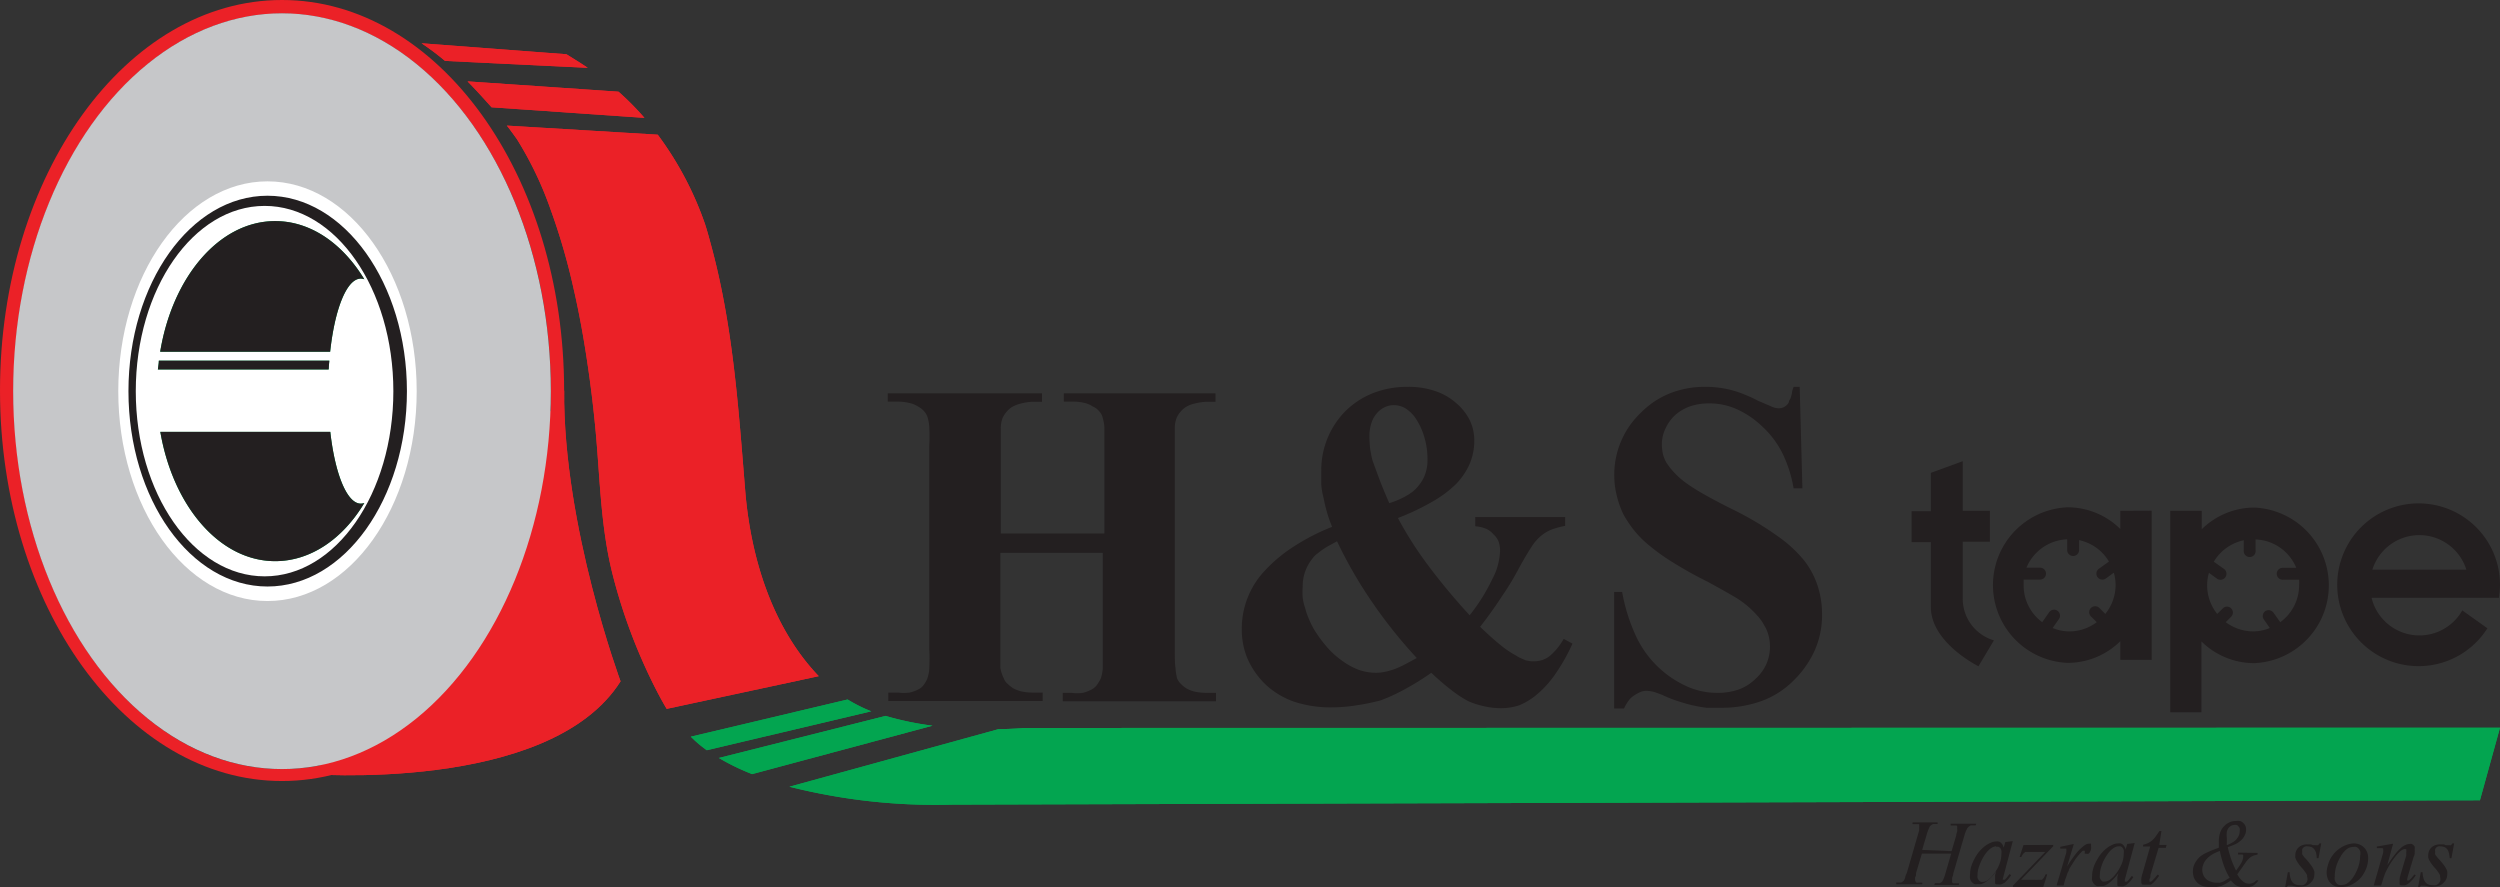 <svg xmlns="http://www.w3.org/2000/svg" id="Layer_1" data-name="Layer 1" viewBox="0 0 184.31 65.43"><rect x="0" y="0" width="184.31" height="65.43" fill="#333333" stroke="none"/><defs><style>.cls-1{fill:#eb2127;}.cls-2{fill:#03a550;}.cls-3{fill:#fff;}.cls-4{fill:#c6c7c9;}.cls-5{fill:#231f20;}</style></defs><path class="cls-1" d="M41.76,4,31.08,3.19a20,20,0,0,1,1.73,1.3L43.33,5C42.81,4.65,42.29,4.33,41.76,4Z"></path><path class="cls-1" d="M45.6,6.76,34.47,6c.61.62,1.19,1.26,1.77,1.91l11.27.78A20.64,20.64,0,0,0,45.6,6.76Z"></path><path class="cls-1" d="M41.76,4,31.08,3.19a20,20,0,0,1,1.73,1.3L43.33,5C42.81,4.65,42.29,4.33,41.76,4Z"></path><path class="cls-1" d="M45.6,6.76,34.47,6c.61.62,1.19,1.26,1.77,1.91l11.27.78A20.64,20.64,0,0,0,45.6,6.76Z"></path><path class="cls-1" d="M22.5,57.05s18,1.5,23.25-6.82c0,0-4.23-11.4-4.16-21.44L22.93,57.43"></path><path class="cls-2" d="M62.49,51.57,50.93,54.31a8.79,8.79,0,0,0,1.18,1l12.12-2.87A11.22,11.22,0,0,1,62.49,51.57Z"></path><path class="cls-2" d="M75.54,53.67s-.76.07-1.94.09L58.2,58a44,44,0,0,0,12,1.32L182.83,59l1.48-5.35Z"></path><path class="cls-2" d="M65.29,52.78,53,55.88a16.56,16.56,0,0,0,2.45,1.19L68.75,53.5A21.94,21.94,0,0,1,65.29,52.78Z"></path><path class="cls-1" d="M54.94,36.17c-.5-6.1-.89-12.06-2.49-18-.15-.56-.3-1.12-.48-1.67a24.37,24.37,0,0,0-3.48-6.57L37.37,9.26c.26.33.51.68.74,1a25.94,25.94,0,0,1,2.47,5.15,47,47,0,0,1,1.7,5.84c.44,1.9.78,3.82,1.06,5.75.24,1.62.43,3.24.58,4.86.32,3.52.37,7,1.23,10.43a40.64,40.64,0,0,0,2.71,7.52c.4.84.82,1.66,1.29,2.45l11.21-2.41C56.92,46.26,55.34,41.07,54.94,36.17Z"></path><ellipse class="cls-3" cx="19.72" cy="28.84" rx="11" ry="15.47"></ellipse><path class="cls-1" d="M22.5,57.05s18,1.5,23.25-6.82c0,0-4.23-11.4-4.16-21.44L22.93,57.43"></path><path class="cls-2" d="M62.49,51.57,50.93,54.31a8.79,8.79,0,0,0,1.18,1l12.12-2.87A11.22,11.22,0,0,1,62.49,51.57Z"></path><path class="cls-2" d="M75.54,53.67s-.76.07-1.94.09L58.2,58a44,44,0,0,0,12,1.32L182.83,59l1.48-5.35Z"></path><path class="cls-2" d="M65.29,52.78,53,55.88a16.56,16.56,0,0,0,2.45,1.19L68.75,53.5A21.94,21.94,0,0,1,65.29,52.78Z"></path><path class="cls-1" d="M54.94,36.17c-.5-6.1-.89-12.06-2.49-18-.15-.56-.3-1.12-.48-1.67a24.37,24.37,0,0,0-3.48-6.57L37.37,9.26c.26.33.51.68.74,1a25.94,25.94,0,0,1,2.47,5.15,47,47,0,0,1,1.7,5.84c.44,1.9.78,3.82,1.06,5.75.24,1.62.43,3.24.58,4.86.32,3.52.37,7,1.23,10.43a40.64,40.64,0,0,0,2.71,7.52c.4.84.82,1.66,1.29,2.45l11.21-2.41C56.92,46.26,55.34,41.07,54.94,36.17Z"></path><path class="cls-1" d="M20.79,0C9.31,0,0,12.89,0,28.79S9.31,57.58,20.79,57.58s20.8-12.89,20.8-28.79S32.28,0,20.79,0Zm0,56.7C9.85,56.7,1,44.22,1,28.84S9.85,1,20.79,1,40.61,13.45,40.61,28.84,31.74,56.7,20.79,56.7Z"></path><ellipse class="cls-4" cx="20.79" cy="28.84" rx="19.82" ry="27.86"></ellipse><ellipse class="cls-3" cx="19.72" cy="28.84" rx="11" ry="15.47"></ellipse><path class="cls-2" d="M24.35,31.84H11.82c.94,5.47,4.37,9.53,8.47,9.53,2.62,0,5-1.66,6.57-4.29a.8.8,0,0,1-.26.05C25.58,37.13,24.7,34.94,24.35,31.84Z"></path><path class="cls-2" d="M24.28,26.59H11.71c0,.22-.05.43-.07.65H24.23C24.24,27,24.26,26.81,24.28,26.59Z"></path><path class="cls-2" d="M26.6,20.54a.8.8,0,0,1,.26.05c-1.6-2.63-3.95-4.29-6.57-4.29-4.12,0-7.57,4.11-8.48,9.63H24.34C24.68,22.79,25.56,20.54,26.6,20.54Z"></path><path class="cls-5" d="M19.72,14.43c-5.66,0-10.25,6.45-10.25,14.41s4.59,14.4,10.25,14.4S30,36.79,30,28.84,25.38,14.43,19.72,14.43Zm-.21,28.06c-5.25,0-9.5-6.11-9.5-13.65s4.25-13.66,9.5-13.66S29,21.29,29,28.84,24.76,42.49,19.51,42.49Z"></path><path class="cls-5" d="M24.35,31.84H11.82c.94,5.47,4.37,9.53,8.47,9.53,2.62,0,5-1.66,6.57-4.29a.8.8,0,0,1-.26.05C25.58,37.13,24.7,34.94,24.35,31.84Z"></path><path class="cls-5" d="M24.28,26.59H11.71c0,.22-.05.43-.07.65H24.23C24.24,27,24.26,26.81,24.28,26.59Z"></path><path class="cls-5" d="M26.6,20.54a.8.8,0,0,1,.26.05c-1.6-2.63-3.95-4.29-6.57-4.29-4.12,0-7.57,4.11-8.48,9.63H24.34C24.68,22.79,25.56,20.54,26.6,20.54Z"></path><path class="cls-5" d="M73.75,47.79c0,.6,0,1.08,0,1.44A2.67,2.67,0,0,0,74,50a.87.87,0,0,0,.26.39,2.73,2.73,0,0,0,.45.36,2.5,2.5,0,0,0,.62.23,4,4,0,0,0,.82.08l.72,0v.62H65.49v-.62h.72a3.33,3.33,0,0,0,.85,0,2.68,2.68,0,0,0,.69-.26,1,1,0,0,0,.35-.31,1.87,1.87,0,0,0,.27-.48,2.58,2.58,0,0,0,.14-.74,13.17,13.17,0,0,0,0-1.39v-15a13.41,13.41,0,0,0,0-1.39,3.13,3.13,0,0,0-.14-.77,1.29,1.29,0,0,0-.25-.41,1.48,1.48,0,0,0-.44-.34A1.87,1.87,0,0,0,67,29.7a3.52,3.52,0,0,0-.83-.09l-.72,0V29H76.82v.62H76.1a4.17,4.17,0,0,0-.87.14,2.47,2.47,0,0,0-.66.27,1.61,1.61,0,0,0-.36.33,2,2,0,0,0-.3.46,2.34,2.34,0,0,0-.13.74c0,.35,0,.82,0,1.39v6.38h7.64V32.87c0-.57,0-1,0-1.39a3.56,3.56,0,0,0-.15-.77,1.13,1.13,0,0,0-.25-.41,1.3,1.3,0,0,0-.47-.34,1.84,1.84,0,0,0-.62-.26,3.35,3.35,0,0,0-.81-.09l-.69,0V29H89.61v.62h-.69a4.5,4.5,0,0,0-.88.14,2.05,2.05,0,0,0-.65.27,1.86,1.86,0,0,0-.36.33,1.72,1.72,0,0,0-.29.46,2.08,2.08,0,0,0-.13.74c0,.35,0,.82,0,1.39V47.79c0,.6,0,1.08.05,1.44a5,5,0,0,0,.12.79,1.25,1.25,0,0,0,.27.39,2.09,2.09,0,0,0,.45.36,2.31,2.31,0,0,0,.63.23,4.25,4.25,0,0,0,.83.08l.69,0v.62H78.35v-.62H79a3.17,3.17,0,0,0,.83,0,2.67,2.67,0,0,0,.67-.26,1.15,1.15,0,0,0,.36-.31,3.58,3.58,0,0,0,.29-.48,2.88,2.88,0,0,0,.15-.74c0-.35,0-.81,0-1.39V40.76H73.75Z"></path><path class="cls-5" d="M115.39,38.12v.65a6.29,6.29,0,0,0-1,.27,2.83,2.83,0,0,0-.76.45,3.38,3.38,0,0,0-.74.86c-.27.41-.58.94-.93,1.58a19.35,19.35,0,0,1-1.21,2c-.47.72-1,1.48-1.63,2.28.52.5,1,.94,1.45,1.3a7,7,0,0,0,1.2.82,1.86,1.86,0,0,0,.34.19l.37.16.35.07.34,0a1.8,1.8,0,0,0,1.11-.41,4.58,4.58,0,0,0,1-1.24l.65.35a13.93,13.93,0,0,1-1.34,2.35,7.5,7.5,0,0,1-1.43,1.52A5,5,0,0,1,112,52a4.35,4.35,0,0,1-1.36.21,5.57,5.57,0,0,1-1.22-.14,6.28,6.28,0,0,1-1.16-.37,8.59,8.59,0,0,1-1.24-.81,18.81,18.81,0,0,1-1.5-1.29,18.85,18.85,0,0,1-1.93,1.2,13.29,13.29,0,0,1-1.79.83A15.71,15.71,0,0,1,100,52a11.48,11.48,0,0,1-1.86.15,8.52,8.52,0,0,1-2.71-.41,5.94,5.94,0,0,1-2.12-1.27,6,6,0,0,1-1.32-1.87,5.44,5.44,0,0,1-.44-2.18,6.22,6.22,0,0,1,1.7-4.35,10.93,10.93,0,0,1,2.09-1.75,15.7,15.7,0,0,1,2.87-1.48,9.27,9.27,0,0,1-.38-1.08,10.34,10.34,0,0,1-.24-1,6.36,6.36,0,0,1-.18-1c0-.35,0-.68,0-1a6.19,6.19,0,0,1,1.79-4.46,6.07,6.07,0,0,1,2.06-1.33,6.89,6.89,0,0,1,2.55-.45,6,6,0,0,1,2,.31,4.47,4.47,0,0,1,1.55.89,4,4,0,0,1,1,1.27,3.38,3.38,0,0,1,.33,1.48,4.34,4.34,0,0,1-.35,1.75,5.08,5.08,0,0,1-1,1.47,8.38,8.38,0,0,1-1.75,1.3,17.72,17.72,0,0,1-2.53,1.2,27.25,27.25,0,0,0,2.21,3.47,46.69,46.69,0,0,0,3.08,3.7A13.67,13.67,0,0,0,110,42.73a4.78,4.78,0,0,0,.59-2.14,2,2,0,0,0-.11-.67,1.45,1.45,0,0,0-.38-.53,1.47,1.47,0,0,0-.55-.41,2.49,2.49,0,0,0-.79-.18v-.68ZM98.58,39.9l-.6.33a4.4,4.4,0,0,0-.47.29c-.16.11-.29.22-.41.31a1.3,1.3,0,0,0-.31.31,3.33,3.33,0,0,0-.57,1,3.3,3.3,0,0,0-.18,1.1,5.29,5.29,0,0,0,0,.8,3.4,3.4,0,0,0,.18.78,5,5,0,0,0,.26.77,6.51,6.51,0,0,0,.39.8,9.62,9.62,0,0,0,1,1.36,6.23,6.23,0,0,0,1.13,1,5,5,0,0,0,1.22.65,4,4,0,0,0,1.22.2,3,3,0,0,0,.66-.07,5.23,5.23,0,0,0,.71-.2,7.4,7.4,0,0,0,.79-.36l.85-.46a35.69,35.69,0,0,1-3.36-4.22,32.55,32.55,0,0,1-2.52-4.39Zm3.85-2.81a5.82,5.82,0,0,0,1.41-.63,2.82,2.82,0,0,0,.81-.74,2.65,2.65,0,0,0,.44-.83,2.91,2.91,0,0,0,.15-1,5.59,5.59,0,0,0-.25-1.72,4.82,4.82,0,0,0-.7-1.44,2.61,2.61,0,0,0-.7-.64,1.69,1.69,0,0,0-.83-.22,1.52,1.52,0,0,0-.69.16,1.66,1.66,0,0,0-.58.46,1.94,1.94,0,0,0-.39.72,3,3,0,0,0-.14,1,8.21,8.21,0,0,0,.05.84,8.58,8.58,0,0,0,.18.91l.46,1.25c.2.54.46,1.17.78,1.9Z"></path><path class="cls-5" d="M132.88,36h-.65a9.43,9.43,0,0,0-.8-2.54,6.84,6.84,0,0,0-1.49-2,6.7,6.7,0,0,0-1.89-1.29,4.92,4.92,0,0,0-2-.43,4.39,4.39,0,0,0-1.46.22,3.34,3.34,0,0,0-1.12.67,3.08,3.08,0,0,0-.7,1,2.62,2.62,0,0,0-.25,1.13,3.38,3.38,0,0,0,.08.72,2.44,2.44,0,0,0,.25.62,4.93,4.93,0,0,0,.62.78,5.67,5.67,0,0,0,.88.76,13.6,13.6,0,0,0,1.22.77c.58.33,1.32.73,2.24,1.18A22.68,22.68,0,0,1,131,39.49a9.49,9.49,0,0,1,2,1.82,6.09,6.09,0,0,1,1,1.87,6.75,6.75,0,0,1,.33,2.11,6.52,6.52,0,0,1-.54,2.66,7.33,7.33,0,0,1-1.58,2.24,6.43,6.43,0,0,1-2.39,1.51,8.73,8.73,0,0,1-3,.48c-.34,0-.68,0-1,0a9,9,0,0,1-.93-.16c-.31-.06-.65-.16-1-.27a9.3,9.3,0,0,1-1.26-.48,6.29,6.29,0,0,0-.7-.26,2.37,2.37,0,0,0-.57-.08,1.29,1.29,0,0,0-.41.08,3.28,3.28,0,0,0-.47.26,1.46,1.46,0,0,0-.41.38,3.42,3.42,0,0,0-.34.58H119V43.64h.59a13.3,13.3,0,0,0,1,3.21,7.55,7.55,0,0,0,3.77,3.75,5.38,5.38,0,0,0,2.22.48,4.69,4.69,0,0,0,1.61-.25,3.44,3.44,0,0,0,1.23-.78,3.23,3.23,0,0,0,.81-1.11,3.18,3.18,0,0,0,.26-1.25,3.1,3.1,0,0,0-.1-.81,2.68,2.68,0,0,0-.32-.77,3.39,3.39,0,0,0-.51-.72,7.65,7.65,0,0,0-.7-.69,7,7,0,0,0-1.16-.8c-.49-.29-1.08-.61-1.78-1a28.55,28.55,0,0,1-2.54-1.41,14.21,14.21,0,0,1-1.7-1.2,7.5,7.5,0,0,1-1.14-1.11,8.36,8.36,0,0,1-.85-1.25,6.78,6.78,0,0,1-.5-1.41,6.18,6.18,0,0,1-.18-1.51A6.3,6.3,0,0,1,121,30.4,6.22,6.22,0,0,1,123.11,29a6.91,6.91,0,0,1,2.62-.48,7.17,7.17,0,0,1,1.06.07,6.84,6.84,0,0,1,1,.21,6.45,6.45,0,0,1,.83.29,9.62,9.62,0,0,1,1,.46l.91.39a1.45,1.45,0,0,0,.59.16.86.86,0,0,0,.36-.07.93.93,0,0,0,.29-.21.5.5,0,0,0,.11-.18c0-.08.07-.17.12-.26a3.26,3.26,0,0,0,.11-.4c0-.14.07-.3.12-.46l.45,0Z"></path><path class="cls-5" d="M156.32,37.66V39a5.54,5.54,0,0,0-3.89-1.6,5.74,5.74,0,0,0,0,11.47,5.54,5.54,0,0,0,3.89-1.6v1.38h2.31v-11Zm-1.11,7.6-.41-.41a.44.44,0,1,0-.62.62l.4.4a3.36,3.36,0,0,1-2,.68,3.24,3.24,0,0,1-1.25-.25l.44-.63a.44.44,0,1,0-.72-.5l-.49.7a3.37,3.37,0,0,1-1.37-2.72c0-.14,0-.28,0-.42h1.21a.44.44,0,0,0,0-.88h-1a3.39,3.39,0,0,1,3-2.09v.79a.44.44,0,0,0,.88,0v-.73a3.38,3.38,0,0,1,2.2,1.58l-.74.53a.44.44,0,0,0,.51.72l.59-.43a3.46,3.46,0,0,1,.13.92A3.38,3.38,0,0,1,155.21,45.26Z"></path><path class="cls-5" d="M166.21,37.42a5.54,5.54,0,0,0-3.89,1.6V37.66H160V52.51h2.3V47.29a5.54,5.54,0,0,0,3.89,1.6,5.74,5.74,0,0,0,0-11.47Zm1.9,8.45-.5-.7a.44.44,0,0,0-.61-.11.44.44,0,0,0-.1.61l.44.63a3.28,3.28,0,0,1-1.25.25,3.42,3.42,0,0,1-2-.68l.4-.4a.44.44,0,0,0,0-.62.43.43,0,0,0-.61,0l-.42.41a3.38,3.38,0,0,1-.74-2.11,3.46,3.46,0,0,1,.13-.92l.59.43a.44.44,0,0,0,.52-.72l-.75-.53a3.4,3.4,0,0,1,2.21-1.58v.73a.44.44,0,1,0,.87,0v-.79a3.38,3.38,0,0,1,3,2.09h-1a.44.44,0,0,0,0,.88h1.21a3,3,0,0,1,0,.42A3.37,3.37,0,0,1,168.11,45.87Z"></path><path class="cls-5" d="M184.24,44a6.11,6.11,0,0,0,.07-.86,6,6,0,1,0-.93,3.18L181.53,45a3.63,3.63,0,0,1-6.69-.93h9.4Zm-9.34-2a3.63,3.63,0,0,1,6.93,0Z"></path><path class="cls-5" d="M144.7,44.16V39.94h2V37.66h-2V34l-2.35.86v2.83h-1.42v2.28h1.42v4.78c0,2.64,3.51,4.37,3.51,4.37L147,47.21A3.2,3.2,0,0,1,144.7,44.16Z"></path><path class="cls-5" d="M143.88,62.75l.34-1.16c0-.11.05-.21.07-.29a1.11,1.11,0,0,0,0-.23s0,0,0-.08a.16.16,0,0,0,0-.07l-.05-.06-.08,0-.13,0h-.22l0-.13h1.89l-.05.12-.21,0-.15,0-.14.09-.1.1-.11.22a2.79,2.79,0,0,0-.12.35L144,64.41c0,.12-.06.23-.08.31a1.91,1.91,0,0,0,0,.2.18.18,0,0,0,0,.11s0,.06.07.09a.37.37,0,0,0,.15,0,1.7,1.7,0,0,0,.28,0l0,.12h-1.82l.05-.13h.23a.4.4,0,0,0,.13,0l.12-.07a.24.24,0,0,0,.08-.09,1,1,0,0,0,.1-.21,3.24,3.24,0,0,0,.12-.37l.42-1.44h-2.16l-.43,1.43c0,.12,0,.23-.07.31a.88.88,0,0,0,0,.2.35.35,0,0,0,.09.2.37.37,0,0,0,.15,0l.29,0,0,.12H139.8l0-.13h.23a.33.33,0,0,0,.13,0l.12-.07a.26.26,0,0,0,.09-.09.81.81,0,0,0,.09-.22c0-.09.08-.22.13-.36l.82-2.83a2.65,2.65,0,0,0,.08-.29c0-.09,0-.17,0-.23a.25.25,0,0,0,0-.08l0-.07,0-.06-.09,0-.13,0H141l0-.13h1.85l0,.12-.19,0-.15,0-.14.08-.1.1-.1.23a2.79,2.79,0,0,0-.12.35l-.34,1.15Z"></path><path class="cls-5" d="M147.72,64.55l-.08.31v0s0,0,0,0,0,0,0,0l0,0,0,0h.09l.07,0,.15-.16.2-.26.12.08a3,3,0,0,1-.24.32l-.24.24-.25.12a.6.6,0,0,1-.22,0h-.13a.21.21,0,0,1-.1-.06.12.12,0,0,1,0-.08.37.37,0,0,1,0-.12,1.68,1.68,0,0,1,0-.2c0-.07,0-.16,0-.24l.08-.27a3.37,3.37,0,0,1-.43.51,2.66,2.66,0,0,1-.4.32,1.59,1.59,0,0,1-.27.12,1.24,1.24,0,0,1-.27,0,.62.62,0,0,1-.23,0,.7.7,0,0,1-.2-.15.66.66,0,0,1-.13-.25,1,1,0,0,1,0-.32,2.23,2.23,0,0,1,.08-.56,3.25,3.25,0,0,1,.25-.59,2.86,2.86,0,0,1,.37-.56,3,3,0,0,1,.46-.42,2.15,2.15,0,0,1,.39-.21.94.94,0,0,1,.36-.08.54.54,0,0,1,.19,0,.35.35,0,0,1,.16.08.64.64,0,0,1,.13.15,1.65,1.65,0,0,1,.09.22l.12-.41.55-.07Zm-.56-2.16a1,1,0,0,0-.23.06,1.58,1.58,0,0,0-.24.15,2.46,2.46,0,0,0-.33.37,3.3,3.3,0,0,0-.29.5,4.32,4.32,0,0,0-.21.55,1.82,1.82,0,0,0-.07.5.64.64,0,0,0,0,.2.42.42,0,0,0,.09.16.29.29,0,0,0,.27.14.72.72,0,0,0,.39-.13,2.36,2.36,0,0,0,.42-.42,2.67,2.67,0,0,0,.44-.75,2,2,0,0,0,.15-.76,1,1,0,0,0,0-.26.34.34,0,0,0-.08-.17.41.41,0,0,0-.13-.1.57.57,0,0,0-.18,0Z"></path><path class="cls-5" d="M151.37,62.29v.1L149,64.86h1a1.38,1.38,0,0,0,.29,0l.16,0,.09,0a.27.27,0,0,0,.08-.07l.09-.13.1-.2h.12l-.29.93H148.4v-.1l2.38-2.48H149.4l-.09,0-.1.08a.53.53,0,0,0-.09.11,1.45,1.45,0,0,0-.1.18h-.13l.29-.88Z"></path><path class="cls-5" d="M152.89,62.22l-.5,1.67A9.43,9.43,0,0,1,153,63a3.23,3.23,0,0,1,.53-.56,1.51,1.51,0,0,1,.25-.18.45.45,0,0,1,.21-.06l.1,0a.12.12,0,0,1,.07,0,.16.16,0,0,1,0,.08.37.37,0,0,1,0,.11.9.9,0,0,1,0,.23,1,1,0,0,1-.09.21.27.27,0,0,1-.1.11.23.23,0,0,1-.14,0h-.07l-.06,0a.18.18,0,0,1,0-.07.2.2,0,0,1,0-.09s0,0,0-.06l0,0,0,0h-.09l-.05,0a.47.47,0,0,0-.11.1,1.36,1.36,0,0,0-.16.17,4.84,4.84,0,0,0-.31.39l-.31.49a2.55,2.55,0,0,0-.14.24c0,.09-.08.18-.11.27s-.08.24-.11.32l-.06.15-.11.43h-.52l.63-2.14a3.19,3.19,0,0,0,.09-.31,2.06,2.06,0,0,0,0-.21s0-.05,0-.06l0,0-.08,0-.1,0h-.1l-.17,0,0-.13Z"></path><path class="cls-5" d="M156.73,64.55l-.08.31V65a.09.09,0,0,0,0,0s0,0,0,0l0,0h.09l.07,0,.15-.16.2-.26.12.08a3,3,0,0,1-.24.32l-.25.24a1.34,1.34,0,0,1-.24.12.6.6,0,0,1-.22,0h-.13a.17.17,0,0,1-.1-.06.12.12,0,0,1,0-.08.37.37,0,0,1,0-.12,1.68,1.68,0,0,1,0-.2c0-.07,0-.16,0-.24l.08-.27a3.37,3.37,0,0,1-.44.51,2.62,2.62,0,0,1-.39.32,1.39,1.39,0,0,1-.28.12l-.26,0a.59.59,0,0,1-.23,0,.7.7,0,0,1-.2-.15.68.68,0,0,1-.14-.25,1,1,0,0,1,0-.32,1.85,1.85,0,0,1,.08-.56,2.27,2.27,0,0,1,.25-.59,2.86,2.86,0,0,1,.37-.56,2.61,2.61,0,0,1,.46-.42,2.08,2.08,0,0,1,.38-.21,1,1,0,0,1,.37-.08.58.58,0,0,1,.19,0,.31.31,0,0,1,.15.08.47.47,0,0,1,.13.15.63.63,0,0,1,.09.22l.12-.41.55-.07Zm-.56-2.16a.9.9,0,0,0-.22.06,1.58,1.58,0,0,0-.24.15,1.71,1.71,0,0,0-.33.37,3.3,3.3,0,0,0-.3.5,3.1,3.1,0,0,0-.2.55,1.82,1.82,0,0,0-.07.5.64.64,0,0,0,0,.2.42.42,0,0,0,.09.16.25.25,0,0,0,.12.11.32.32,0,0,0,.14,0,.67.67,0,0,0,.39-.13,2.09,2.09,0,0,0,.43-.42,3.26,3.26,0,0,0,.44-.75,2,2,0,0,0,.15-.76,1,1,0,0,0,0-.26.46.46,0,0,0-.09-.17.32.32,0,0,0-.13-.1.48.48,0,0,0-.18,0Z"></path><path class="cls-5" d="M159.19,62.29h.54l-.06.22h-.53l-.6,2c0,.12,0,.22-.07.29a.49.49,0,0,0,0,.14V65s0,0,0,0l0,0h0a.2.2,0,0,0,.1,0,.5.5,0,0,0,.13-.1l.13-.14.24-.28.11.08a2.78,2.78,0,0,1-.31.4,1.65,1.65,0,0,1-.29.26l-.1,0-.09,0-.1,0h-.1a.32.32,0,0,1-.14,0,.31.31,0,0,1-.1,0,.32.32,0,0,1-.08-.12.51.51,0,0,1,0-.13,1.11,1.11,0,0,1,0-.23,1.57,1.57,0,0,1,.08-.33l.57-2h-.52l0-.13a2.38,2.38,0,0,0,.35-.12,1.41,1.41,0,0,0,.29-.18,1.81,1.81,0,0,0,.26-.28l.3-.43h.15Z"></path><path class="cls-5" d="M166.44,62.88V63l-.28.07-.21.1a1.71,1.71,0,0,0-.21.19,2.09,2.09,0,0,0-.24.31c-.12.17-.22.32-.32.45l-.24.34a1.76,1.76,0,0,0,.42.52.69.69,0,0,0,.46.17.67.67,0,0,0,.28-.06.72.72,0,0,0,.25-.19h.15a.87.87,0,0,1-.21.25,1.09,1.09,0,0,1-.22.17l-.25.08a1.39,1.39,0,0,1-.3,0,1.55,1.55,0,0,1-.31,0l-.26-.08a1.11,1.11,0,0,1-.24-.16,1.93,1.93,0,0,1-.24-.25,3.13,3.13,0,0,1-.73.41l-.36.08a2.6,2.6,0,0,1-.4,0,1.91,1.91,0,0,1-.56-.07,1.2,1.2,0,0,1-.41-.24,1.18,1.18,0,0,1-.26-.37,1.4,1.4,0,0,1-.08-.47,1.27,1.27,0,0,1,.13-.58,1.83,1.83,0,0,1,.39-.51,2.28,2.28,0,0,1,.52-.31,8.19,8.19,0,0,1,.87-.35s0-.08,0-.12,0-.09,0-.12v-.21a2.11,2.11,0,0,1,.09-.64,1.29,1.29,0,0,1,.27-.47,1.31,1.31,0,0,1,.41-.31,1.12,1.12,0,0,1,.48-.1,1,1,0,0,1,.32,0,.61.61,0,0,1,.24.15.62.62,0,0,1,.15.21.59.59,0,0,1,.05.27.86.86,0,0,1-.07.36,1.2,1.2,0,0,1-.22.35,1.77,1.77,0,0,1-.41.32,3.66,3.66,0,0,1-.65.26,9.11,9.11,0,0,0,.27.95,8.27,8.27,0,0,0,.34.78,4.41,4.41,0,0,0,.4-.59,1,1,0,0,0,.13-.44.19.19,0,0,0,0-.08.18.18,0,0,0-.05-.07l-.1,0L165,63v-.14Zm-2.82-.13a3,3,0,0,0-.57.27,1.9,1.9,0,0,0-.39.34,1.16,1.16,0,0,0-.22.36,1.09,1.09,0,0,0-.08.39,1.06,1.06,0,0,0,.08.4A.84.84,0,0,0,163,65a1.06,1.06,0,0,0,.4.08l.24,0,.2-.06a.85.85,0,0,0,.23-.12l.31-.19a3,3,0,0,1-.22-.4c-.07-.15-.14-.31-.21-.5s-.12-.37-.17-.55a4.87,4.87,0,0,1-.12-.52Zm.54-.44a2.61,2.61,0,0,0,.44-.21,1,1,0,0,0,.27-.22,1.32,1.32,0,0,0,.19-.29.87.87,0,0,0,.06-.32.64.64,0,0,0,0-.2.42.42,0,0,0-.09-.14.33.33,0,0,0-.13-.11.57.57,0,0,0-.18,0,.44.44,0,0,0-.23.06.58.58,0,0,0-.19.16.78.78,0,0,0-.13.29,1.85,1.85,0,0,0,0,.43v.12s0,.09,0,.14l0,.15a1.24,1.24,0,0,0,0,.18Z"></path><path class="cls-5" d="M170.93,63.27h-.13a2.06,2.06,0,0,0-.05-.39.92.92,0,0,0-.14-.28.55.55,0,0,0-.2-.15.7.7,0,0,0-.25-.05.54.54,0,0,0-.19,0,.36.36,0,0,0-.15.08.38.38,0,0,0-.09.13.41.41,0,0,0,0,.16.34.34,0,0,0,0,.1.36.36,0,0,0,0,.11.42.42,0,0,0,.08.12,1,1,0,0,0,.14.17,3.9,3.9,0,0,1,.36.43,1.69,1.69,0,0,1,.21.31.82.82,0,0,1,.1.24.91.91,0,0,1,0,.23.72.72,0,0,1-.07.33.93.93,0,0,1-.23.3.86.86,0,0,1-.33.2,1.42,1.42,0,0,1-.42.06,1.32,1.32,0,0,1-.27,0l-.3-.07-.1,0h-.08a.28.28,0,0,0-.13,0,.32.32,0,0,0-.1.1h-.12l.2-1.1h.13a1.77,1.77,0,0,0,.07.45.71.71,0,0,0,.15.3.6.6,0,0,0,.23.16.75.75,0,0,0,.31.05.8.8,0,0,0,.23,0,.78.78,0,0,0,.18-.11.88.88,0,0,0,.12-.17.48.48,0,0,0,0-.33.56.56,0,0,0,0-.12,1.48,1.48,0,0,0-.15-.25,2.15,2.15,0,0,0-.26-.32c-.1-.12-.19-.23-.25-.32a2.38,2.38,0,0,1-.14-.23,1.34,1.34,0,0,1-.07-.18,1.11,1.11,0,0,1,0-.19.77.77,0,0,1,.06-.3.68.68,0,0,1,.18-.26.73.73,0,0,1,.28-.17,1,1,0,0,1,.35-.06h.2l.08,0,.14.06a.53.53,0,0,1,.15,0l.09,0a.33.33,0,0,0,.14,0,.36.36,0,0,0,.11-.13h.13Z"></path><path class="cls-5" d="M174.59,63.29a2.25,2.25,0,0,1-.07.52,2.49,2.49,0,0,1-.21.51,2.14,2.14,0,0,1-.32.45,2.12,2.12,0,0,1-.44.35,2.05,2.05,0,0,1-.48.22,2,2,0,0,1-.47.06,1.44,1.44,0,0,1-.43-.06,1,1,0,0,1-.34-.22.87.87,0,0,1-.22-.35,1.18,1.18,0,0,1-.08-.43,1.81,1.81,0,0,1,.08-.51,2.18,2.18,0,0,1,.55-1,2.12,2.12,0,0,1,.44-.35,2.05,2.05,0,0,1,.48-.22,1.54,1.54,0,0,1,.46-.08,1.07,1.07,0,0,1,.41.08,1,1,0,0,1,.56.56,1.23,1.23,0,0,1,.08.44Zm-.58-.23a1.14,1.14,0,0,0,0-.28.72.72,0,0,0-.12-.21.46.46,0,0,0-.18-.13.59.59,0,0,0-.23,0,.8.8,0,0,0-.49.18,1.86,1.86,0,0,0-.44.55,3.24,3.24,0,0,0-.32.72,2.55,2.55,0,0,0-.1.72.82.82,0,0,0,0,.28.66.66,0,0,0,.12.22.5.5,0,0,0,.19.13.54.54,0,0,0,.22,0,.76.76,0,0,0,.48-.18,1.93,1.93,0,0,0,.44-.54,3.31,3.31,0,0,0,.32-.73,2.69,2.69,0,0,0,.1-.74Z"></path><path class="cls-5" d="M176,63.78c.21-.31.4-.58.57-.79a2.86,2.86,0,0,1,.42-.46,1.14,1.14,0,0,1,.34-.23.79.79,0,0,1,.32-.08.33.33,0,0,1,.15,0,.38.38,0,0,1,.13.09.27.27,0,0,1,.09.12.88.88,0,0,1,0,.17,1.19,1.19,0,0,1,0,.25c0,.09,0,.19-.07.3l-.43,1.44-.05.21c0,.06,0,.09,0,.11a.06.06,0,0,0,0,0,.05.05,0,0,0,0,0l0,0h.07l.05,0a1.17,1.17,0,0,0,.2-.19l.21-.25.1.05a1.91,1.91,0,0,1-.31.4,1.65,1.65,0,0,1-.29.26.88.88,0,0,1-.2.09l-.16,0H177a.24.24,0,0,1-.09-.06.22.22,0,0,1,0-.08.36.36,0,0,1,0-.11,1.11,1.11,0,0,1,0-.23c0-.1.05-.21.08-.34l.41-1.39c0-.08,0-.16,0-.23a.52.52,0,0,0,0-.17.13.13,0,0,0,0-.06.07.07,0,0,0,0,0,.05.05,0,0,0,0,0h-.06a.22.22,0,0,0-.11,0l-.12.05a1.26,1.26,0,0,0-.26.21,2.14,2.14,0,0,0-.27.31c-.09.12-.19.25-.29.4s-.2.32-.3.51a3,3,0,0,0-.15.31l-.12.33-.17.56H175l.62-2.15a2,2,0,0,0,.08-.31.8.8,0,0,0,0-.16.17.17,0,0,0,0-.07l-.05-.06s0,0-.06,0h-.36l0-.12,1.2-.21Z"></path><path class="cls-5" d="M180.73,63.27h-.13a2,2,0,0,0-.06-.39.73.73,0,0,0-.13-.28.55.55,0,0,0-.2-.15.7.7,0,0,0-.25-.05.64.64,0,0,0-.2,0,.39.39,0,0,0-.14.08.38.38,0,0,0-.09.13.41.41,0,0,0,0,.16.34.34,0,0,0,0,.1.21.21,0,0,0,0,.11.28.28,0,0,0,.08.12,1.55,1.55,0,0,0,.13.17,4.12,4.12,0,0,1,.37.43,1.69,1.69,0,0,1,.21.31.82.82,0,0,1,.1.24.91.91,0,0,1,0,.23.88.88,0,0,1-.07.33.93.93,0,0,1-.23.3.94.94,0,0,1-.33.2,1.42,1.42,0,0,1-.42.06,1.23,1.23,0,0,1-.27,0l-.3-.07-.1,0h-.08a.28.28,0,0,0-.13,0,.32.32,0,0,0-.1.1h-.12l.2-1.1h.13a1.77,1.77,0,0,0,.07.45.71.71,0,0,0,.15.3.53.53,0,0,0,.23.16.73.73,0,0,0,.3.05.88.88,0,0,0,.24,0,.78.78,0,0,0,.18-.11.88.88,0,0,0,.12-.17.48.48,0,0,0,0-.33.56.56,0,0,0,0-.12,1.48,1.48,0,0,0-.15-.25,2.15,2.15,0,0,0-.26-.32c-.1-.12-.19-.23-.25-.32a2.38,2.38,0,0,1-.14-.23,1.34,1.34,0,0,1-.07-.18,1.11,1.11,0,0,1,0-.19.77.77,0,0,1,.06-.3.68.68,0,0,1,.18-.26.73.73,0,0,1,.28-.17,1,1,0,0,1,.35-.06h.2l.08,0,.14.06.15,0,.09,0a.33.33,0,0,0,.14,0,.36.36,0,0,0,.11-.13h.13Z"></path></svg>
